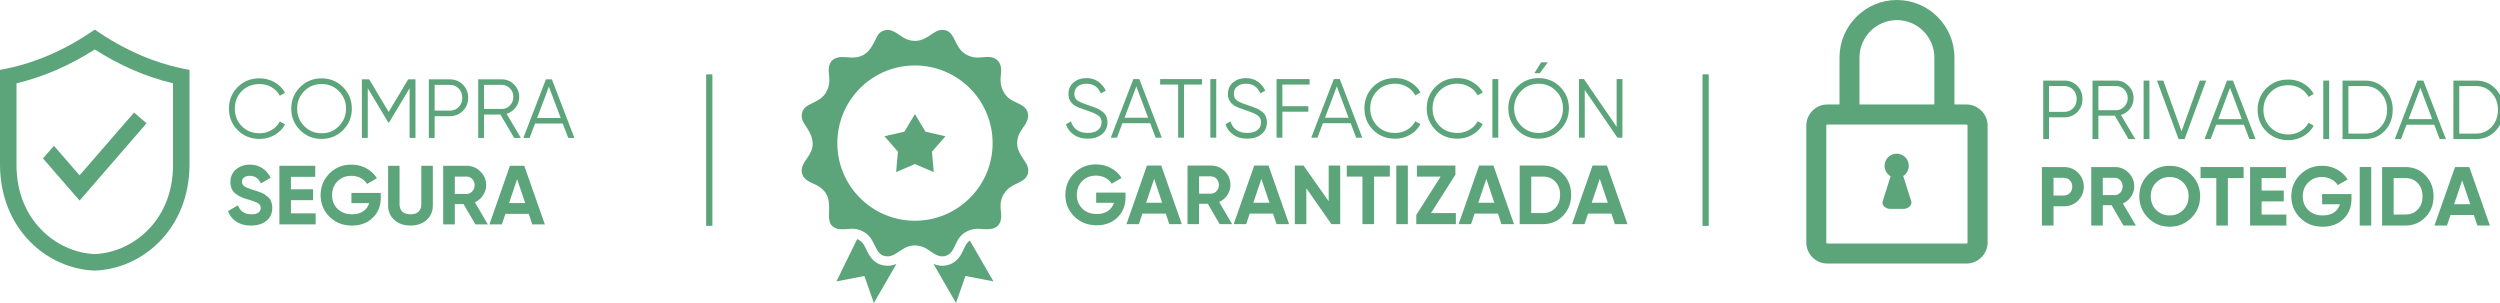 <svg xmlns="http://www.w3.org/2000/svg" xml:space="preserve" id="svg1" width="312" height="37.755" viewBox="0 0 82.55 9.989"><defs id="defs1"><style id="style1" type="text/css">.fil0,.fil1{fill:#5ca47a;fill-rule:nonzero}</style></defs><g id="layer1" transform="translate(-18.596 -225.719)"><g id="g19" style="clip-rule:evenodd;fill-rule:evenodd;image-rendering:optimizeQuality;shape-rendering:geometricPrecision;text-rendering:geometricPrecision" transform="matrix(.274 0 0 .274 18.596 225.719)"><g id="Camada_x0020_1-9"><g id="_2846144096848"><path id="path1-1" d="m9.59 24.17 8.07-9.31-1.5-1.3-6.57 7.57-3.09-3.56-1.32 1.52ZM0 8.42c4.24-.75 7.99-2.48 11.42-4.85 3.43 2.37 7.18 4.1 11.42 4.85v11.5c-.07 7.71-5.66 12.48-11.42 12.69C5.66 32.4.07 27.63 0 19.92Zm1.99 1.62v9.88c0 2.9.94 5.67 2.99 7.76 1.69 1.74 4.01 2.83 6.44 2.94 2.43-.11 4.75-1.2 6.44-2.94 2.05-2.09 2.99-4.86 2.99-7.76v-9.88c-3.38-.81-6.5-2.21-9.43-4.08-2.93 1.87-6.05 3.27-9.43 4.08" class="fil0"></path><path id="path2-9" d="M31.29 16.74c-1.07 0-1.95-.35-2.65-1.06-.7-.7-1.05-1.57-1.05-2.59s.35-1.88 1.05-2.59 1.58-1.06 2.65-1.06c.65 0 1.25.16 1.8.47.54.31.96.73 1.26 1.27l-.63.36c-.22-.43-.55-.77-.99-1.03-.43-.26-.91-.38-1.44-.38-.88 0-1.6.28-2.16.85-.56.58-.83 1.28-.83 2.11s.27 1.54.83 2.11 1.28.86 2.16.86q.795 0 1.44-.39c.44-.25.77-.6.99-1.03l.63.36c-.29.53-.71.95-1.26 1.27-.55.31-1.15.47-1.8.47" class="fil1"></path><path id="_1-6" d="M41.34 15.68c-.7.71-1.57 1.06-2.59 1.06s-1.88-.35-2.59-1.06-1.06-1.57-1.06-2.59c0-1.01.35-1.88 1.06-2.59.71-.7 1.57-1.06 2.59-1.06s1.89.36 2.59 1.06c.71.71 1.06 1.58 1.06 2.59 0 1.02-.35 1.88-1.06 2.59m-4.68-.49c.56.58 1.26.87 2.09.87q1.26 0 2.1-.87c.56-.57.85-1.27.85-2.1s-.29-1.53-.85-2.1c-.56-.58-1.26-.86-2.1-.86-.83 0-1.53.28-2.09.86-.57.57-.85 1.27-.85 2.1s.28 1.53.85 2.1" class="fil1"></path><path id="_2-98" d="m46.84 13.49 2.35-3.93h.88v7.06h-.71v-5.99l-2.47 4.13h-.1l-2.47-4.13v5.99h-.71V9.56h.88z" class="fil1"></path><path id="_3-2" d="M54.2 9.56c.63 0 1.16.21 1.58.64.43.42.64.95.64 1.58s-.21 1.16-.64 1.58c-.42.43-.95.64-1.58.64h-1.82v2.62h-.7V9.56Zm0 3.77c.44 0 .8-.14 1.08-.44.29-.29.43-.66.43-1.11s-.14-.82-.43-1.11c-.28-.3-.64-.44-1.08-.44h-1.82v3.1z" class="fil1"></path><path id="_4-5" d="m61.96 16.62-1.65-2.82h-1.98v2.82h-.7V9.56h2.82c.59 0 1.09.21 1.5.62.41.42.62.91.62 1.5 0 .48-.14.9-.43 1.27-.29.38-.65.63-1.09.76l1.72 2.91zm-3.63-6.39v2.9h2.12c.39 0 .72-.14 1-.43.28-.28.41-.62.41-1.02s-.13-.75-.41-1.03a1.36 1.36 0 0 0-1-.42z" class="fil1"></path><path id="_5-5" d="m68.48 16.62-.66-1.73h-3.34l-.66 1.73h-.75l2.72-7.06h.72l2.71 7.06zm-3.75-2.4h2.84l-1.42-3.78z" class="fil1"></path><path id="_6-4" d="M30.25 27.18c-.7 0-1.29-.16-1.76-.47a2.48 2.48 0 0 1-1.01-1.27l1.19-.7c.27.72.82 1.08 1.62 1.08.39 0 .68-.07.86-.21q.27-.21.27-.54c0-.25-.11-.44-.33-.58-.22-.13-.62-.28-1.19-.45a5.6 5.6 0 0 1-.8-.28c-.22-.09-.44-.22-.66-.38a1.47 1.47 0 0 1-.5-.6c-.11-.24-.17-.52-.17-.84 0-.64.23-1.15.68-1.53.46-.38 1-.57 1.64-.57.57 0 1.07.14 1.51.42.43.28.77.67 1.01 1.16l-1.17.68c-.28-.61-.73-.91-1.35-.91-.29 0-.51.07-.68.2-.16.13-.25.3-.25.51 0 .22.1.4.28.54.19.13.54.28 1.06.45.22.06.38.11.49.15s.26.1.46.17c.19.08.34.15.44.22q.15.105.36.27c.13.12.24.23.31.35s.13.27.18.44.07.36.07.56c0 .65-.23 1.17-.71 1.56-.47.38-1.09.57-1.85.57" class="fil1"></path><path id="_7-9" d="M35.06 24.12v1.59h2.98v1.33h-4.37v-7.06h4.32v1.33h-2.93v1.5h2.67v1.31z" class="fil1"></path><path id="_8-1" d="M45.89 23.25v.54c0 1.01-.32 1.83-.97 2.45-.64.63-1.48.94-2.5.94-1.09 0-1.99-.35-2.71-1.06-.71-.71-1.07-1.58-1.07-2.6 0-1.03.36-1.9 1.06-2.61.71-.71 1.59-1.07 2.64-1.07.66 0 1.26.15 1.81.45.54.3.97.7 1.27 1.19l-1.19.69a1.87 1.87 0 0 0-.76-.71q-.51-.27-1.14-.27c-.67 0-1.22.22-1.66.66-.43.44-.65 1-.65 1.67q0 1.005.66 1.65c.44.43 1.03.65 1.75.65.54 0 .99-.12 1.34-.36s.59-.57.72-.98h-2.14v-1.23z" class="fil1"></path><path id="_9-2" d="M49.46 27.18c-.79 0-1.43-.22-1.93-.67-.51-.44-.76-1.03-.76-1.78v-4.75h1.38v4.64c0 .37.11.66.32.88.21.21.54.32.99.32s.78-.11.99-.32c.22-.22.32-.51.32-.88v-4.64h1.39v4.75c0 .75-.25 1.34-.75 1.78-.51.45-1.16.67-1.95.67" class="fil1"></path><path id="_10-5" d="m57.29 27.04-1.43-2.45h-1.05v2.45h-1.4v-7.06h2.83c.65 0 1.2.23 1.66.69q.69.675.69 1.65c0 .44-.13.84-.38 1.21-.24.38-.57.66-.98.85l1.56 2.66zm-2.48-5.76v2.09h1.43c.26 0 .49-.1.67-.31.19-.2.29-.45.29-.74s-.1-.53-.29-.74c-.18-.2-.41-.3-.67-.3z" class="fil1"></path><path id="_11-0" d="m64.14 27.04-.42-1.27h-2.81l-.43 1.27h-1.5l2.47-7.06h1.73l2.48 7.06zm-2.79-2.57h1.94l-.97-2.89z" class="fil1"></path><path id="path3-8" d="m116.88 28.99 2.84 4.92-3.37-.65-1.14 3.25-2.72-4.71c.48.2.99.29 1.54.18.82-.15 1.39-.64 1.8-1.34.23-.39.39-.85.63-1.22.12-.18.26-.32.42-.43m-13.58-.18-2.5 5.1 3.37-.65 1.14 3.25 2.72-4.71c-.33.14-.69.24-1.12.22-1.22-.03-1.89-.71-2.4-1.73-.24-.47-.45-1.03-.92-1.32a1.6 1.6 0 0 0-.29-.16m6.96-15.06 1.27 2.12 2.41.55-1.63 1.86.22 2.46-2.27-.97-2.27.97.22-2.46-1.62-1.86 2.4-.55zM106.8 3.62c-.58.09-.89.37-1.1.78-.59 1.09-1.08 2.62-3.15 2.53-.91-.04-2.27-.32-2.62 1.02-.24.95.4 1.89-.42 3.24-.87 1.44-2.85 1.14-2.89 2.75-.02.57.33 1 .56 1.36 2.1 3.15-.88 3.77-.54 5.52.21 1.03 1.28 1.16 2.08 1.68 2.44 1.59-.01 4.48 2.24 5.08.45.12 1.29-.01 1.78-.01.57 0 1.06.19 1.46.44 1.47.92 1.14 2.84 2.74 2.88 1.3.04 2.08-1.88 4.25-1.14.84.28 1.61 1.31 2.63 1.12 1.02-.2 1.16-1.25 1.69-2.07.43-.67 1.29-1.28 2.51-1.22.88.04 2.29.29 2.59-1.1.2-.93-.4-1.88.4-3.16.92-1.46 2.84-1.15 2.9-2.74.01-.62-.32-.99-.56-1.37-.52-.82-1.05-1.59-.6-2.88.3-.85 1.31-1.6 1.13-2.63-.18-1.02-1.26-1.19-2.07-1.7-.35-.21-.68-.58-.88-.97-.73-1.35-.03-2.31-.4-3.26-.16-.43-.54-.76-1.03-.86-.95-.21-1.94.41-3.23-.45-1.4-.93-1.11-2.86-2.74-2.86-1.24.01-2.08 1.89-4.19 1.16-.79-.28-1.62-1.28-2.54-1.14m3.46 4.27a9.36 9.36 0 0 1 9.36 9.36c0 5.16-4.19 9.35-9.36 9.35s-9.35-4.19-9.35-9.35c0-5.17 4.18-9.36 9.35-9.36" class="fil0"></path><path id="path4-3" d="M131.08 16.71c-.65 0-1.2-.15-1.66-.46s-.78-.73-.96-1.27l.6-.35c.13.44.37.78.71 1.02.34.25.78.37 1.32.37.52 0 .93-.11 1.22-.35.3-.23.44-.53.44-.92 0-.37-.13-.65-.4-.83-.27-.19-.71-.39-1.33-.59-.73-.24-1.22-.44-1.45-.58-.54-.33-.81-.79-.81-1.41 0-.59.21-1.07.63-1.41.41-.35.93-.52 1.54-.52.55 0 1.03.14 1.43.43.4.28.7.65.9 1.09l-.6.33c-.32-.78-.9-1.17-1.73-1.17-.44 0-.79.11-1.06.33-.27.21-.4.51-.4.89 0 .35.12.62.36.79s.64.35 1.2.53c.25.09.44.15.55.19q.165.06.48.18c.21.09.37.16.47.22.1.07.22.16.37.27.14.11.25.22.31.33.07.11.12.24.17.4s.08.33.08.51q0 .9-.66 1.44c-.43.36-1.01.54-1.72.54" class="fil1"></path><path id="_1_211" d="m139.27 16.59-.66-1.74h-3.35l-.65 1.74h-.75l2.72-7.06h.72l2.71 7.06zm-3.75-2.4h2.84l-1.42-3.78z" class="fil1"></path><path id="_2_212" d="M142.69 16.59h-.71v-6.4h-2.17v-.66h5.04v.66h-2.16z" class="fil1"></path><path id="_3_213" d="M145.86 16.59V9.53h.71v7.06z" class="fil1"></path><path id="_4_214" d="M150.3 16.71c-.65 0-1.2-.15-1.66-.46s-.78-.73-.96-1.27l.6-.35c.13.44.36.78.71 1.02.34.25.78.37 1.32.37.52 0 .93-.11 1.22-.35.3-.23.44-.53.44-.92 0-.37-.13-.65-.4-.83-.27-.19-.71-.39-1.33-.59-.73-.24-1.22-.44-1.45-.58-.54-.33-.81-.79-.81-1.41 0-.59.21-1.07.62-1.41.42-.35.94-.52 1.55-.52.55 0 1.03.14 1.43.43.4.28.7.65.9 1.09l-.6.33c-.32-.78-.9-1.17-1.73-1.17-.44 0-.79.11-1.06.33-.27.21-.4.51-.4.89 0 .35.12.62.36.79s.64.35 1.2.53c.25.09.44.15.55.19q.165.06.48.18c.21.09.37.16.47.22.1.07.22.16.37.27.14.11.25.22.31.33.07.11.12.24.17.4s.08.33.08.51q0 .9-.66 1.44c-.43.36-1.01.54-1.72.54" class="fil1"></path><path id="_5_215" d="M154.54 10.19v2.61h3.13v.66h-3.13v3.13h-.7V9.53h3.98v.66z" class="fil1"></path><path id="_6_216" d="m163.43 16.59-.66-1.74h-3.35l-.65 1.74h-.75l2.72-7.06h.72l2.71 7.06zm-3.75-2.4h2.84l-1.42-3.78z" class="fil1"></path><path id="_7_217" d="M168.13 16.71c-1.07 0-1.96-.35-2.66-1.06s-1.04-1.57-1.04-2.59.34-1.89 1.04-2.59c.7-.71 1.59-1.06 2.66-1.06.65 0 1.25.15 1.79.47q.825.465 1.26 1.26l-.62.36c-.23-.43-.55-.77-.99-1.02a2.8 2.8 0 0 0-1.44-.39c-.88 0-1.6.29-2.16.86s-.84 1.27-.84 2.11c0 .83.28 1.53.84 2.11.56.57 1.28.85 2.16.85.52 0 1-.13 1.44-.38.44-.26.76-.6.99-1.03l.62.35c-.29.54-.71.96-1.25 1.27q-.825.48-1.8.48" class="fil1"></path><path id="_8_218" d="M175.64 16.71c-1.07 0-1.96-.35-2.65-1.06-.7-.71-1.05-1.57-1.05-2.59s.35-1.89 1.05-2.59c.69-.71 1.58-1.06 2.65-1.06.65 0 1.25.15 1.79.47q.825.465 1.26 1.26l-.62.36a2.43 2.43 0 0 0-.99-1.02 2.8 2.8 0 0 0-1.44-.39c-.88 0-1.6.29-2.16.86s-.84 1.27-.84 2.11c0 .83.28 1.53.84 2.11.56.57 1.28.85 2.16.85.52 0 1-.13 1.44-.38.44-.26.77-.6.99-1.03l.62.35c-.29.54-.7.96-1.25 1.27q-.825.48-1.8.48" class="fil1"></path><path id="_9_219" d="M179.85 16.59V9.53h.71v7.06z" class="fil1"></path><path id="_10_220" d="M184.91 8.82h.65l.97-1.31h-.81zm3.1 6.82c-.71.71-1.57 1.07-2.59 1.07s-1.89-.36-2.59-1.07c-.71-.7-1.06-1.57-1.06-2.58 0-1.02.35-1.88 1.06-2.59.7-.71 1.57-1.06 2.59-1.06s1.88.35 2.59 1.06 1.06 1.57 1.06 2.59c0 1.01-.35 1.88-1.06 2.58m-4.69-.48c.57.58 1.27.86 2.1.86s1.53-.28 2.1-.86q.84-.855.84-2.1t-.84-2.1q-.855-.87-2.1-.87t-2.1.87c-.56.57-.85 1.27-.85 2.1s.29 1.53.85 2.1" class="fil1"></path><path id="_11_221" d="M195.52 9.53v7.06h-.6l-3.94-5.75v5.75h-.7V9.53h.6l3.94 5.75V9.53z" class="fil1"></path><path id="_12-9" d="M135.64 23.21v.55c0 1.01-.33 1.82-.97 2.45-.65.62-1.48.94-2.5.94-1.09 0-1.99-.36-2.71-1.07s-1.07-1.57-1.07-2.59c0-1.03.35-1.9 1.06-2.61.71-.72 1.59-1.07 2.64-1.07q.99 0 1.8.45c.55.29.97.69 1.27 1.19l-1.19.69c-.16-.29-.42-.53-.76-.71s-.72-.27-1.13-.27c-.67 0-1.23.22-1.66.66s-.65.99-.65 1.67q0 .99.66 1.65c.44.43 1.02.65 1.75.65.54 0 .98-.12 1.33-.36.36-.24.6-.57.73-.99h-2.14v-1.23z" class="fil1"></path><path id="_13-3" d="m140.91 27.01-.42-1.27h-2.82l-.42 1.27h-1.5l2.47-7.06h1.72l2.48 7.06zm-2.79-2.58h1.93l-.96-2.88z" class="fil1"></path><path id="_14-96" d="m146.98 27.01-1.42-2.45h-1.06v2.45h-1.39v-7.06h2.82c.65 0 1.21.23 1.67.68.45.46.68 1.01.68 1.66 0 .43-.12.84-.37 1.21q-.375.57-.99.84l1.56 2.67zm-2.48-5.76v2.09h1.43c.26 0 .49-.11.68-.31.19-.21.28-.45.28-.74s-.09-.54-.28-.74-.42-.3-.68-.3z" class="fil1"></path><path id="_15-7" d="m153.84 27.01-.43-1.27h-2.81l-.42 1.27h-1.51l2.48-7.06h1.72l2.48 7.06zm-2.8-2.58h1.94l-.97-2.88z" class="fil1"></path><path id="_16-9" d="M161.51 19.95v7.06h-1.06l-3.02-4.32v4.32h-1.39v-7.06h1.05l3.03 4.3v-4.3z" class="fil1"></path><path id="_17-9" d="M165.59 27.01h-1.4v-5.73h-1.89v-1.33h5.19v1.33h-1.9z" class="fil1"></path><path id="_18-7" d="M168.27 27.01v-7.06h1.39v7.06z" class="fil1"></path><path id="_19-6" d="M175.45 25.68v1.33h-4.77V25.9l2.93-4.62h-2.86v-1.33h4.64v1.1l-2.94 4.63z" class="fil1"></path><path id="_20-9" d="m180.94 27.01-.42-1.27h-2.82l-.42 1.27h-1.5l2.47-7.06h1.72l2.48 7.06zm-2.79-2.58h1.93l-.96-2.88z" class="fil1"></path><path id="_21-3" d="M185.94 19.95q1.455 0 2.43 1.02c.65.67.97 1.51.97 2.51 0 .99-.32 1.83-.97 2.51q-.975 1.02-2.43 1.02h-2.8v-7.06zm0 5.73c.61 0 1.11-.21 1.49-.62.39-.4.58-.93.58-1.58 0-.66-.19-1.18-.58-1.59-.38-.41-.88-.61-1.49-.61h-1.41v4.4z" class="fil1"></path><path id="_22-5" d="m194.61 27.01-.42-1.27h-2.81l-.43 1.27h-1.5l2.47-7.06h1.73l2.48 7.06zm-2.79-2.58h1.94l-.97-2.88z" class="fil1"></path><path id="path5-7" d="M228.57 18.52c.81 0 1.46.65 1.46 1.46 0 .52-.27.97-.67 1.23l.97 3.06c.14.47-.41.9-.9.9h-1.65c-.5 0-1.05-.43-.9-.9l.96-3.03c-.44-.25-.73-.72-.73-1.26 0-.81.65-1.46 1.46-1.46m-6.89-5.93V6.93c0-3.82 3.11-6.93 6.92-6.93 3.82 0 6.93 3.11 6.93 6.93v5.66h1.45c1.4 0 2.55 1.15 2.55 2.55v14.07c0 1.41-1.15 2.55-2.55 2.55h-16.76c-1.4 0-2.54-1.14-2.54-2.55V15.14c0-1.4 1.14-2.55 2.54-2.55zm-1.46 2.42c-.06 0-.13.06-.13.13v14.07c0 .07.07.14.13.14h16.76c.07 0 .13-.07.13-.14V15.14c0-.07-.06-.13-.13-.13zm3.87-2.42h9.02V6.93c0-2.48-2.03-4.51-4.51-4.51s-4.51 2.03-4.51 4.51z" class="fil0"></path><path id="path6-6" d="M248.75 9.71c.63 0 1.16.21 1.58.63.42.43.63.95.63 1.58 0 .64-.21 1.16-.63 1.59-.42.42-.95.63-1.58.63h-1.82v2.62h-.7V9.71Zm0 3.77c.43 0 .79-.15 1.08-.44s.43-.66.43-1.12c0-.45-.14-.82-.43-1.11a1.47 1.47 0 0 0-1.08-.44h-1.82v3.11z" class="fil1"></path><path id="_1_222" d="m256.51 16.76-1.65-2.82h-1.98v2.82h-.71V9.71H255c.58 0 1.08.2 1.49.62.42.41.63.91.63 1.49a2.103 2.103 0 0 1-1.53 2.03l1.73 2.91zm-3.63-6.39v2.91H255c.39 0 .72-.15 1-.43.27-.29.41-.63.41-1.03s-.14-.74-.41-1.03a1.36 1.36 0 0 0-1-.42z" class="fil1"></path><path id="_2_223" d="M258.33 16.76V9.71h.7v7.05z" class="fil1"></path><path id="_3_224" d="M265.1 9.71h.77l-2.6 7.05h-.73l-2.6-7.05h.76l2.2 6.12z" class="fil1"></path><path id="_4_225" d="m271.07 16.76-.65-1.73h-3.35l-.66 1.73h-.74l2.71-7.05h.72l2.72 7.05zm-3.75-2.4h2.84l-1.42-3.78z" class="fil1"></path><path id="_5_226" d="M275.77 16.89c-1.07 0-1.95-.36-2.65-1.06-.7-.71-1.05-1.57-1.05-2.6 0-1.02.35-1.88 1.05-2.59.7-.7 1.58-1.05 2.65-1.05.65 0 1.25.15 1.79.46.55.32.97.74 1.26 1.27l-.62.36c-.22-.43-.55-.77-.99-1.03a2.87 2.87 0 0 0-1.44-.38c-.88 0-1.6.29-2.16.86q-.84.855-.84 2.1c0 .84.28 1.54.84 2.11s1.28.86 2.16.86c.52 0 1-.13 1.44-.38.44-.26.77-.6.99-1.03l.62.35c-.28.53-.7.96-1.25 1.27q-.825.48-1.8.48" class="fil1"></path><path id="_6_227" d="M279.98 16.76V9.71h.71v7.05z" class="fil1"></path><path id="_7_228" d="M285.03 9.71c.96 0 1.75.34 2.38 1.02s.94 1.52.94 2.5c0 .99-.31 1.83-.94 2.51s-1.42 1.02-2.38 1.02h-2.73V9.71Zm0 6.39c.77 0 1.4-.28 1.9-.83.49-.55.74-1.23.74-2.04 0-.8-.25-1.48-.74-2.03-.5-.55-1.13-.83-1.9-.83h-2.02v5.73z" class="fil1"></path><path id="_8_229" d="m294.01 16.76-.66-1.73h-3.34l-.66 1.73h-.75l2.72-7.05h.72l2.72 7.05zm-3.75-2.4h2.84l-1.42-3.78z" class="fil1"></path><path id="_9_230" d="M298.39 9.71c.96 0 1.75.34 2.38 1.02s.94 1.52.94 2.5c0 .99-.31 1.83-.94 2.51s-1.42 1.02-2.38 1.02h-2.73V9.71Zm0 6.39c.77 0 1.4-.28 1.9-.83.49-.55.74-1.23.74-2.04 0-.8-.25-1.48-.74-2.03-.5-.55-1.13-.83-1.9-.83h-2.02v5.73z" class="fil1"></path><path id="_10_231" d="M248.71 20.13c.68 0 1.25.22 1.71.68s.7 1.02.7 1.68c0 .67-.24 1.23-.7 1.69s-1.03.68-1.71.68h-1.24v2.32h-1.4v-7.05zm0 3.43c.29 0 .54-.1.73-.3.2-.21.29-.46.29-.77 0-.3-.09-.56-.29-.76-.19-.2-.44-.3-.73-.3h-1.24v2.13z" class="fil1"></path><path id="_11_232" d="m255.9 27.18-1.43-2.45h-1.06v2.45h-1.39v-7.05h2.83c.65 0 1.2.22 1.66.68q.69.69.69 1.65c0 .44-.13.85-.38 1.22q-.375.555-.99.84l1.57 2.66zm-2.49-5.75v2.08h1.44c.26 0 .48-.1.67-.3.19-.21.28-.46.28-.75 0-.28-.09-.53-.28-.73a.9.9 0 0 0-.67-.3z" class="fil1"></path><path id="_12_233" d="M264.07 26.26c-.71.71-1.58 1.06-2.6 1.06s-1.89-.35-2.6-1.06c-.7-.71-1.06-1.58-1.06-2.61 0-1.02.36-1.89 1.06-2.6.71-.71 1.58-1.07 2.6-1.07s1.89.36 2.6 1.07c.72.71 1.07 1.58 1.07 2.6 0 1.03-.35 1.9-1.07 2.61m-4.22-.95c.44.44.98.65 1.62.65.65 0 1.19-.21 1.62-.65.44-.43.66-.98.66-1.66 0-.67-.22-1.22-.66-1.66q-.645-.66-1.62-.66-.96 0-1.62.66c-.44.44-.66.99-.66 1.66 0 .68.22 1.23.66 1.66" class="fil1"></path><path id="_13_234" d="M268.48 27.18h-1.39v-5.72h-1.9v-1.33h5.19v1.33h-1.9z" class="fil1"></path><path id="_14_235" d="M272.55 24.27v1.58h2.98v1.33h-4.37v-7.05h4.32v1.33h-2.93v1.5h2.67v1.31z" class="fil1"></path><path id="_15_236" d="M283.38 23.39v.55c0 1-.32 1.82-.97 2.45-.64.62-1.47.93-2.5.93-1.08 0-1.99-.35-2.7-1.06-.72-.71-1.08-1.57-1.08-2.6 0-1.02.36-1.9 1.07-2.61s1.58-1.07 2.63-1.07c.66 0 1.26.15 1.81.45.54.3.97.7 1.27 1.2l-1.19.68a1.85 1.85 0 0 0-.76-.7c-.34-.18-.72-.28-1.14-.28-.67 0-1.22.23-1.66.67-.43.44-.65.99-.65 1.66q0 1.005.66 1.65c.44.44 1.03.65 1.75.65.54 0 .99-.12 1.34-.35q.525-.36.72-.99h-2.14v-1.23z" class="fil1"></path><path id="_16_237" d="M284.37 27.18v-7.05h1.39v7.05z" class="fil1"></path><path id="_17_238" d="M289.88 20.13c.96 0 1.77.33 2.42 1.01s.97 1.52.97 2.51c0 1-.32 1.84-.97 2.51-.65.68-1.46 1.02-2.42 1.02h-2.81v-7.05zm0 5.72c.61 0 1.11-.2 1.49-.61q.57-.6.57-1.59c0-.65-.19-1.18-.57-1.58-.38-.41-.88-.61-1.49-.61h-1.42v4.39z" class="fil1"></path><path id="_18_239" d="m298.55 27.18-.43-1.27h-2.81l-.42 1.27h-1.51l2.48-7.05h1.72l2.48 7.05zm-2.8-2.57h1.94l-.97-2.88z" class="fil1"></path><path id="rect6-65" d="M85.1 8.96h.75v18.26h-.75z" class="fil0"></path><path id="rect7-8" d="M205.17 8.96h.75v18.26h-.75z" class="fil0"></path></g></g></g></g></svg>